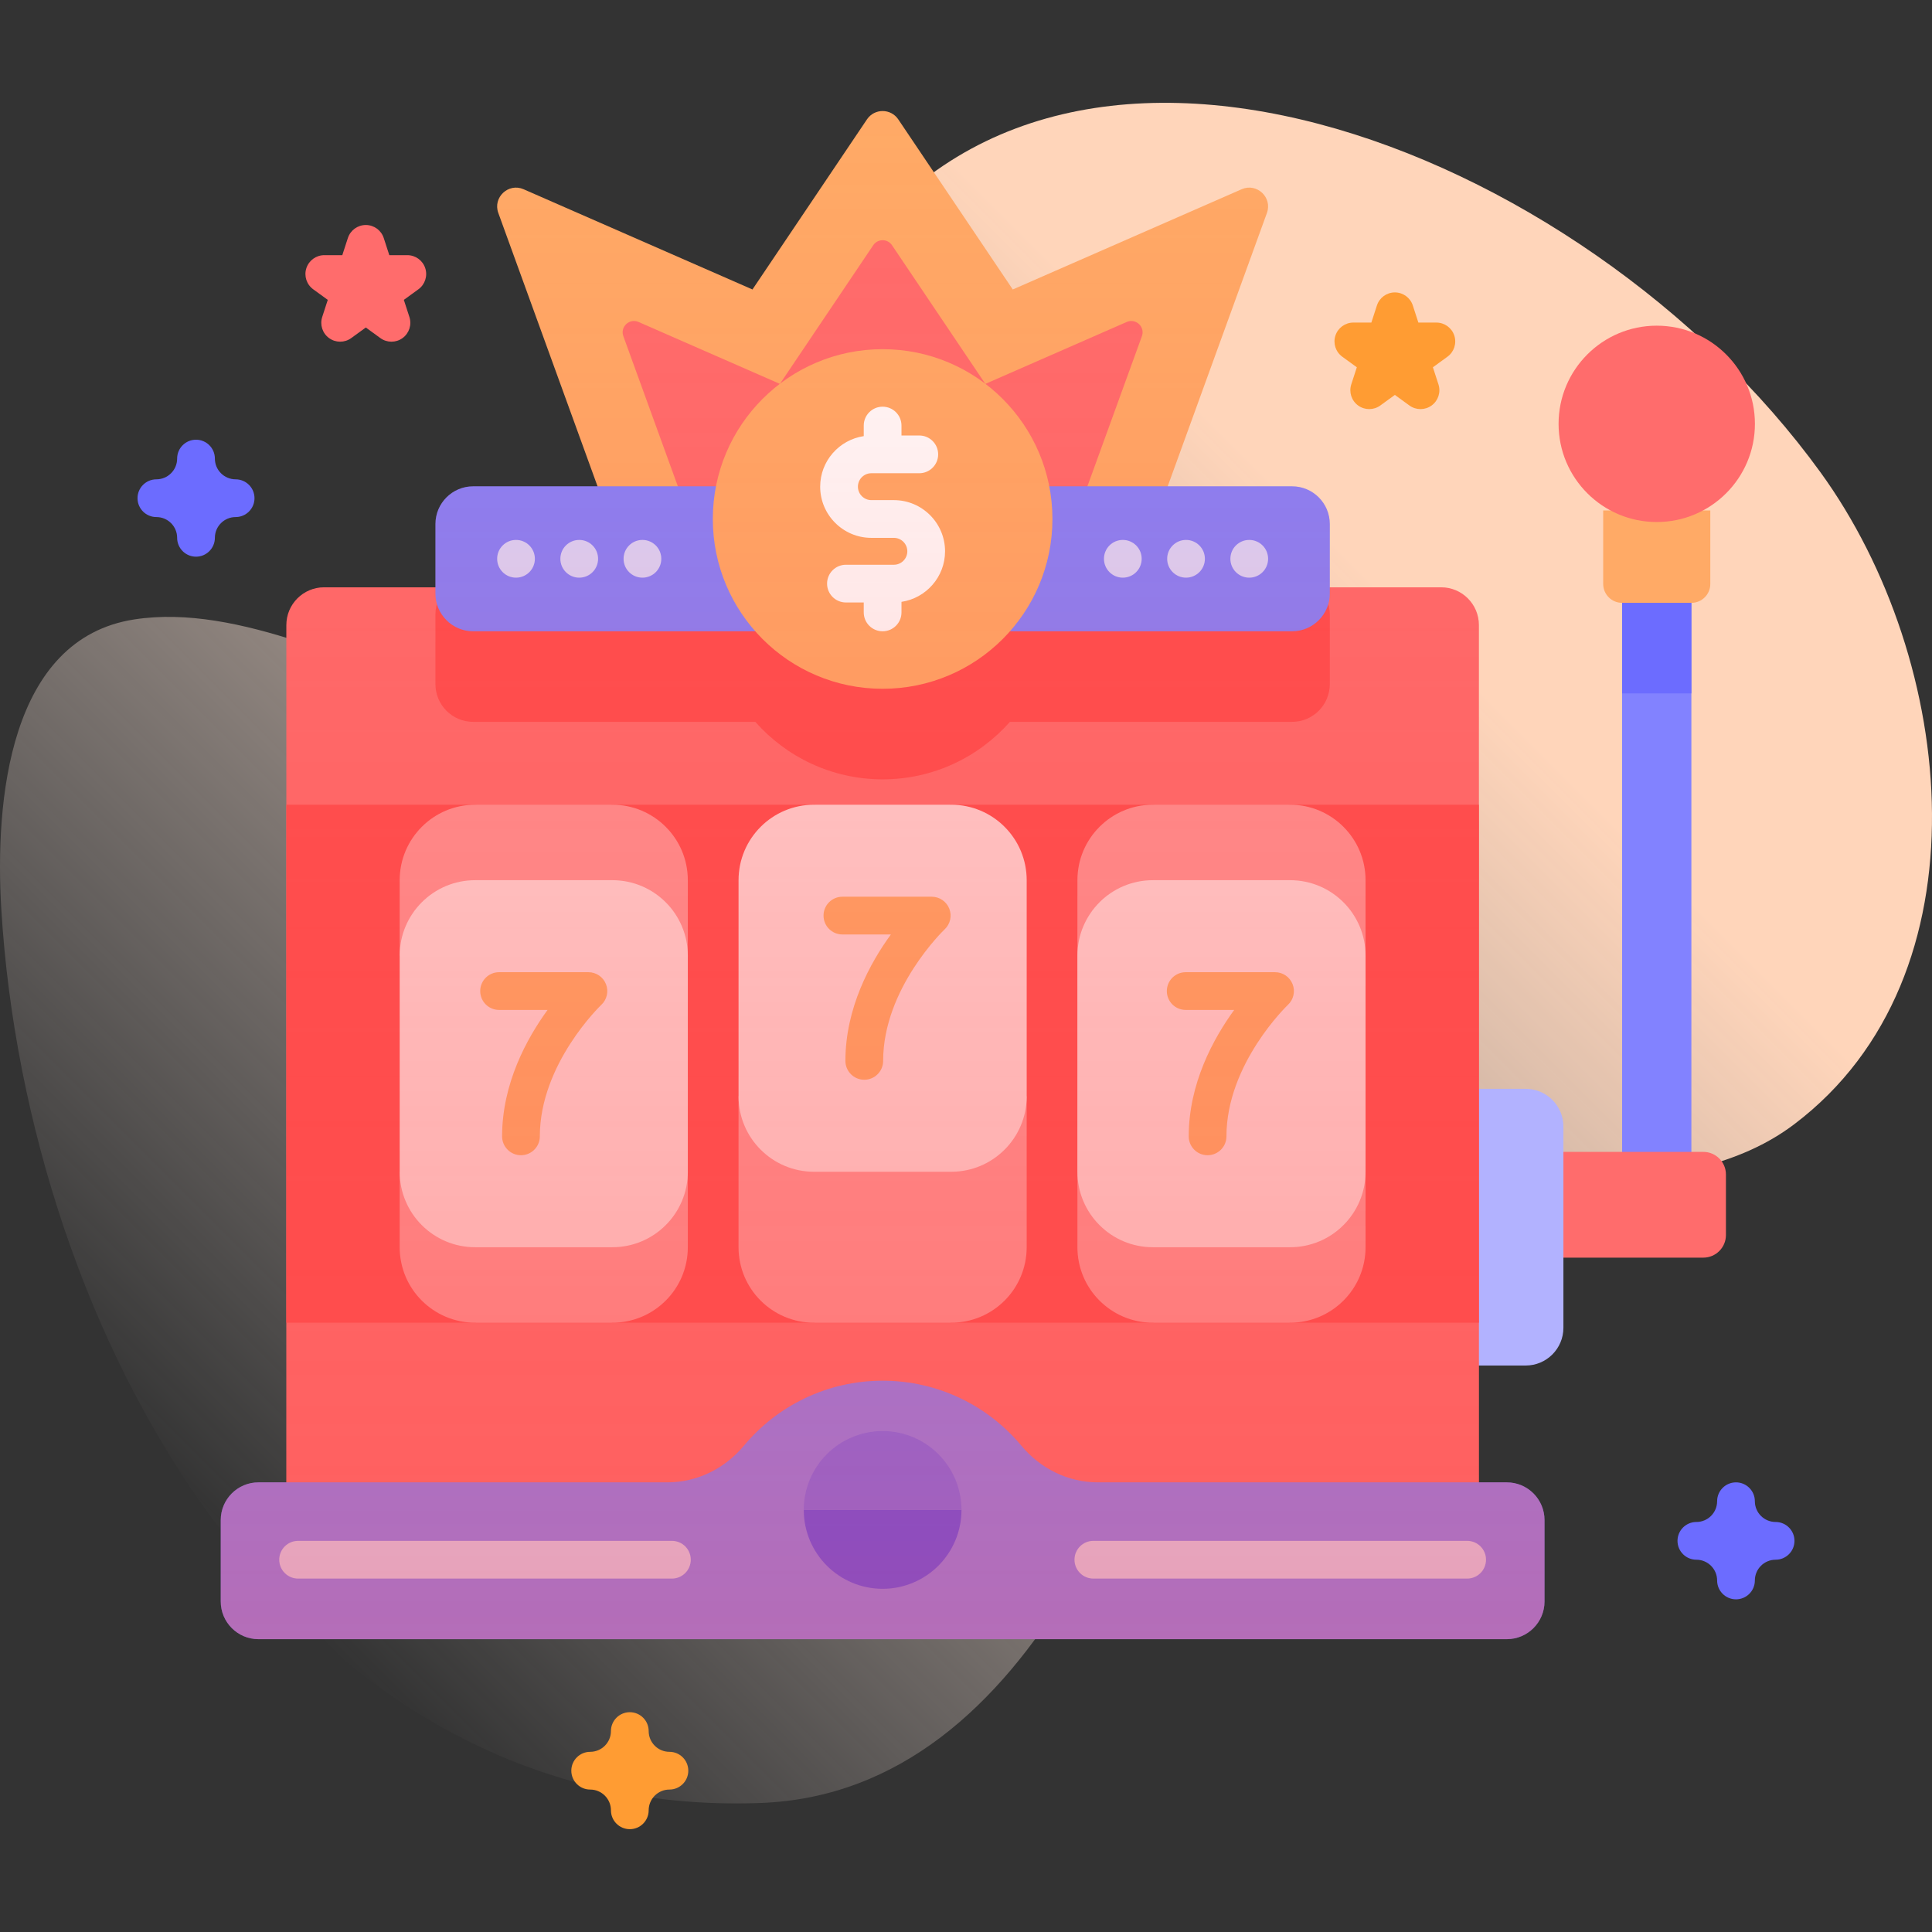 <svg xmlns="http://www.w3.org/2000/svg" xmlns:xlink="http://www.w3.org/1999/xlink" id="Capa_1" height="512" viewBox="0 0 512 512" width="512"><rect x="0" y="0" width="512" height="512" fill="#333333" stroke="none"/><linearGradient id="SVGID_1_" gradientUnits="userSpaceOnUse" x1="66.233" x2="421.8" y1="416.114" y2="60.547"><stop offset="0" stop-color="#fff2ed" stop-opacity="0"></stop><stop offset=".294" stop-color="#ffe9dd" stop-opacity=".373"></stop><stop offset=".787" stop-color="#ffd5ba"></stop></linearGradient><linearGradient id="SVGID_00000006683582926390178080000007580369673854227109_" gradientUnits="userSpaceOnUse" x1="233.906" x2="233.906" y1="434.397" y2="29.426"><stop offset="0" stop-color="#ff4d4d" stop-opacity=".4"></stop><stop offset=".146" stop-color="#ff4d4d" stop-opacity=".342"></stop><stop offset="1" stop-color="#ff4d4d" stop-opacity="0"></stop></linearGradient><g><g><path d="m482.454 125.177c-63.255-87.25-204.303-141.828-260.96-51.399-17.321 27.645 6.261 68.162-12.65 94.623-45.621 63.834-117.915-12.765-173.239-4.249-33.135 5.1-37.023 47.881-35.252 76.922 6.81 111.686 76.307 241.232 201.083 236.74 37.277-1.342 63.294-26.306 81.881-56.92 21.94-36.135 46.652-76.709 85.495-96.075 33.119-16.512 77.175-4.564 106.688-26.89 51.866-39.235 43.141-122.839 6.954-172.752z" fill="url(#SVGID_1_)"></path></g><g><g><g><g><g><g><path d="m429.874 125.281h18.36v185.69h-18.36z" fill="#8282ff"></path></g></g><path d="m429.874 125.281h18.36v58.48h-18.36z" fill="#6c6cff"></path><g><path d="m448.247 159.758h-18.384c-2.761 0-5-2.239-5-5v-19.485h28.384v19.485c0 2.761-2.239 5-5 5z" fill="#fa6"></path><g><circle cx="439.055" cy="112.324" fill="#ff6c6c" r="26.017"></circle></g></g></g><g><path d="m451.393 305.261h-42.805v28.027h42.805c3.314 0 6-2.686 6-6v-16.027c0-3.314-2.687-6-6-6z" fill="#ff6c6c"></path></g><g><path d="m404.319 361.878h-20.389v-73.328h20.389c5.523 0 10 4.477 10 10v53.328c0 5.523-4.477 10-10 10z" fill="#b2b2ff"></path></g><g><g><g><g><path d="m268.395 76.716-30.344-45.081c-1.982-2.944-6.314-2.944-8.296 0l-30.344 45.081-60.646-26.562c-4.027-1.764-8.206 2.154-6.706 6.286l36.018 99.207h131.652l36.018-99.207c1.5-4.132-2.679-8.05-6.706-6.286z" fill="#fa6"></path><path d="m182.094 135.647-16.9-46.55c-.9-2.479 1.607-4.83 4.023-3.772l37.464 16.409 24.734-36.747c1.189-1.766 3.788-1.766 4.977 0l24.734 36.747 37.464-16.409c2.416-1.058 4.924 1.292 4.023 3.772l-16.9 46.55z" fill="#ff6c6c"></path></g><path d="m391.921 165.644v228.38c0 5.52-4.48 10-10 10h-296.03c-5.52 0-10-4.48-10-10v-228.38c0-5.52 4.48-10 10-10h296.03c5.52 0 10 4.48 10 10z" fill="#ff6c6c"></path><path d="m391.921 213.26v137.269h-50.031l-18.184-5-18.176 5h-53.45l-16.998-5-19.362 5h-53.44l-18.179-5-18.181 5h-50.029v-137.269h50.029l18.181 5 18.179-5h53.443l19.359 5 17.002-5h53.446l18.176 5 18.184-5z" fill="#ff4d4d"></path><path d="m352.411 162.874v18.42c0 5.53-4.47 10-10 10h-74.77c-8.24 9.34-20.3 15.24-33.74 15.24s-25.49-5.9-33.74-15.24h-74.77c-5.52 0-10-4.47-10-10v-18.42c0-2.84 1.19-5.41 3.1-7.23h230.82c1.91 1.82 3.1 4.39 3.1 7.23z" fill="#ff4d4d"></path><g><g><g><path d="m182.28 233.259v20h-76.36v-20c0-11.04 8.96-20 20-20h36.36c11.05 0 20 8.96 20 20z" fill="#ff9393"></path><path d="m182.28 310.529v20c0 11.05-8.95 20-20 20h-36.36c-11.04 0-20-8.95-20-20v-20z" fill="#ff9393"></path><path d="m162.281 330.529h-36.36c-11.046 0-20-8.954-20-20v-57.27c0-11.046 8.954-20 20-20h36.36c11.046 0 20 8.954 20 20v57.27c0 11.046-8.954 20-20 20z" fill="#ffd8d8"></path></g></g><g><g><path d="m272.08 290.529v40c0 11.05-8.95 20-20 20h-36.36c-11.04 0-20-8.95-20-20v-40z" fill="#ff9393"></path><path d="m252.084 310.529h-36.36c-11.046 0-20-8.954-20-20v-57.27c0-11.046 8.954-20 20-20h36.36c11.046 0 20 8.954 20 20v57.27c0 11.046-8.955 20-20 20z" fill="#ffd8d8"></path></g></g><g><g><path d="m341.886 350.529h-36.36c-11.046 0-20-8.954-20-20v-97.27c0-11.046 8.954-20 20-20h36.36c11.046 0 20 8.954 20 20v97.27c0 11.046-8.954 20-20 20z" fill="#ff9393"></path><path d="m341.886 330.529h-36.36c-11.046 0-20-8.954-20-20v-57.27c0-11.046 8.954-20 20-20h36.36c11.046 0 20 8.954 20 20v57.27c0 11.046-8.954 20-20 20z" fill="#ffd8d8"></path></g></g></g><g><g><path d="m342.413 167.298h-217.02c-5.523 0-10-4.477-10-10v-18.42c0-5.523 4.477-10 10-10h217.02c5.523 0 10 4.477 10 10v18.42c0 5.522-4.477 10-10 10z" fill="#8282ff"></path><g><circle cx="233.904" cy="137.536" fill="#fa6" r="45"></circle></g></g><path d="m250.45 146.1c0-7.479-6.084-13.563-13.563-13.563h-5.968c-1.965 0-3.563-1.598-3.563-3.563s1.598-3.563 3.563-3.563h12.705c2.761 0 5-2.239 5-5s-2.239-5-5-5h-4.721v-2.634c0-2.761-2.239-5-5-5s-5 2.239-5 5v2.801c-6.523.979-11.547 6.604-11.547 13.397 0 7.479 6.084 13.563 13.563 13.563h5.968c1.965 0 3.563 1.599 3.563 3.563s-1.598 3.563-3.563 3.563h-12.704c-2.761 0-5 2.239-5 5s2.239 5 5 5h4.72v2.635c0 2.761 2.239 5 5 5s5-2.239 5-5v-2.802c6.524-.98 11.547-6.606 11.547-13.397z" fill="#fff"></path></g></g><g><g><g><circle cx="136.749" cy="148.087" fill="#d8d8ff" r="5"></circle></g><g><circle cx="153.501" cy="148.087" fill="#d8d8ff" r="5"></circle></g><g><circle cx="170.253" cy="148.087" fill="#d8d8ff" r="5"></circle></g></g><g><g><circle cx="297.559" cy="148.087" fill="#d8d8ff" r="5"></circle></g><g><circle cx="314.31" cy="148.087" fill="#d8d8ff" r="5"></circle></g><g><circle cx="331.062" cy="148.087" fill="#d8d8ff" r="5"></circle></g></g></g></g><path d="m290.923 392.84c-7.863 0-15.199-3.649-20.231-9.691-8.778-10.54-21.996-17.249-36.786-17.249-14.791 0-28.008 6.709-36.786 17.249-5.032 6.042-12.368 9.691-20.231 9.691h-108.392c-5.523 0-10 4.477-10 10v21.557c0 5.523 4.477 10 10 10h330.818c5.523 0 10-4.477 10-10v-21.557c0-5.523-4.477-10-10-10z" fill="#8282ff"></path><path d="m254.8 400.149c0 11.54-9.35 20.9-20.89 20.9-11.55 0-20.9-9.36-20.9-20.9z" fill="#4d4dff"></path><path d="m233.906 379.25c-11.542 0-20.898 9.356-20.898 20.898h41.796c0-11.542-9.357-20.898-20.898-20.898z" fill="#6c6cff"></path></g><g><g><path d="m178.062 418.341h-99.06c-2.761 0-5-2.239-5-5s2.239-5 5-5h99.06c2.761 0 5 2.239 5 5s-2.239 5-5 5z" fill="#d8d8ff"></path></g><g><path d="m388.81 418.341h-99.06c-2.761 0-5-2.239-5-5s2.239-5 5-5h99.06c2.761 0 5 2.239 5 5s-2.239 5-5 5z" fill="#d8d8ff"></path></g></g></g><g><g><path d="m138.061 306.146c-2.762 0-5-2.239-5-5 0-13.999 6.546-25.938 12.049-33.503h-12.848c-2.762 0-5-2.239-5-5s2.238-5 5-5h23.678c2.052 0 3.896 1.253 4.649 3.162.755 1.908.267 4.083-1.23 5.486-.156.148-16.298 15.612-16.298 34.855 0 2.761-2.238 5-5 5z" fill="#fa6"></path></g><g><path d="m320.022 306.146c-2.762 0-5-2.239-5-5 0-13.999 6.546-25.938 12.049-33.503h-12.848c-2.762 0-5-2.239-5-5s2.238-5 5-5h23.678c2.052 0 3.896 1.253 4.649 3.162.755 1.908.267 4.083-1.23 5.486-.156.148-16.298 15.612-16.298 34.855 0 2.761-2.238 5-5 5z" fill="#fa6"></path></g><g><path d="m229.042 286.146c-2.762 0-5-2.239-5-5 0-13.999 6.546-25.938 12.049-33.503h-12.848c-2.762 0-5-2.239-5-5s2.238-5 5-5h23.678c2.052 0 3.896 1.253 4.649 3.162.755 1.908.267 4.083-1.23 5.486-.156.148-16.298 15.612-16.298 34.855 0 2.761-2.239 5-5 5z" fill="#fa6"></path></g></g></g><path d="m460.055 423.841c-2.761 0-5-2.239-5-5 0-3.033-2.467-5.5-5.5-5.5-2.761 0-5-2.239-5-5s2.239-5 5-5c3.033 0 5.5-2.467 5.5-5.5 0-2.761 2.239-5 5-5s5 2.239 5 5c0 3.033 2.467 5.5 5.5 5.5 2.761 0 5 2.239 5 5s-2.239 5-5 5c-3.033 0-5.5 2.467-5.5 5.5 0 2.761-2.239 5-5 5z" fill="#6c6cff"></path><path d="m51.945 147.527c-2.761 0-5-2.239-5-5 0-3.033-2.467-5.5-5.5-5.5-2.761 0-5-2.239-5-5s2.239-5 5-5c3.033 0 5.5-2.467 5.5-5.5 0-2.761 2.239-5 5-5s5 2.239 5 5c0 3.033 2.467 5.5 5.5 5.5 2.761 0 5 2.239 5 5s-2.239 5-5 5c-3.033 0-5.5 2.467-5.5 5.5 0 2.761-2.238 5-5 5z" fill="#6c6cff"></path><path d="m166.906 484.751c-2.761 0-5-2.239-5-5 0-3.033-2.467-5.5-5.5-5.5-2.761 0-5-2.239-5-5s2.239-5 5-5c3.033 0 5.5-2.467 5.5-5.5 0-2.761 2.239-5 5-5s5 2.239 5 5c0 3.033 2.467 5.5 5.5 5.5 2.761 0 5 2.239 5 5s-2.239 5-5 5c-3.033 0-5.5 2.467-5.5 5.5 0 2.761-2.239 5-5 5z" fill="#ff9c33"></path><path d="m103.741 90.552c-1.031 0-2.062-.318-2.939-.955l-3.859-2.804-3.859 2.804c-1.753 1.272-4.125 1.273-5.878 0-1.752-1.273-2.486-3.53-1.816-5.59l1.474-4.537-3.859-2.804c-1.752-1.273-2.486-3.53-1.816-5.59s2.589-3.455 4.755-3.455h4.771l1.474-4.537c.669-2.06 2.589-3.455 4.755-3.455 2.166 0 4.086 1.395 4.755 3.455l1.474 4.537h4.771c2.166 0 4.086 1.395 4.755 3.455s-.064 4.317-1.816 5.59l-3.859 2.804 1.474 4.537c.669 2.06-.064 4.317-1.816 5.59-.878.637-1.91.955-2.941.955z" fill="#ff6c6c"></path><path d="m376.452 108.417c-1.031 0-2.062-.318-2.939-.955l-3.859-2.804-3.859 2.804c-1.752 1.273-4.125 1.273-5.878 0-1.752-1.273-2.486-3.53-1.816-5.59l1.474-4.538-3.859-2.804c-1.752-1.273-2.486-3.53-1.816-5.59s2.589-3.455 4.755-3.455h4.771l1.474-4.537c.669-2.06 2.589-3.455 4.755-3.455s4.086 1.395 4.755 3.455l1.474 4.537h4.771c2.166 0 4.086 1.395 4.755 3.455s-.064 4.317-1.816 5.59l-3.859 2.804 1.474 4.538c.669 2.06-.064 4.317-1.816 5.59-.878.636-1.91.955-2.941.955z" fill="#ff9c33"></path></g><path d="m399.315 392.84h-7.394v-227.196c0-5.52-4.48-10-10-10h-29.508v-16.767c0-5.523-4.477-10-10-10h-32.965l26.299-72.438c1.5-4.132-2.679-8.05-6.706-6.286l-60.647 26.562-30.344-45.081c-1.982-2.944-6.314-2.944-8.296 0l-30.344 45.081-60.646-26.562c-4.027-1.764-8.206 2.154-6.706 6.286l26.299 72.438h-32.965c-5.523 0-10 4.477-10 10v16.767h-29.501c-5.52 0-10 4.48-10 10v227.196h-7.394c-5.523 0-10 4.477-10 10v21.557c0 5.523 4.477 10 10 10h330.818c5.523 0 10-4.477 10-10v-21.557c0-5.523-4.477-10-10-10z" fill="url(#SVGID_00000006683582926390178080000007580369673854227109_)"></path></g></svg>
